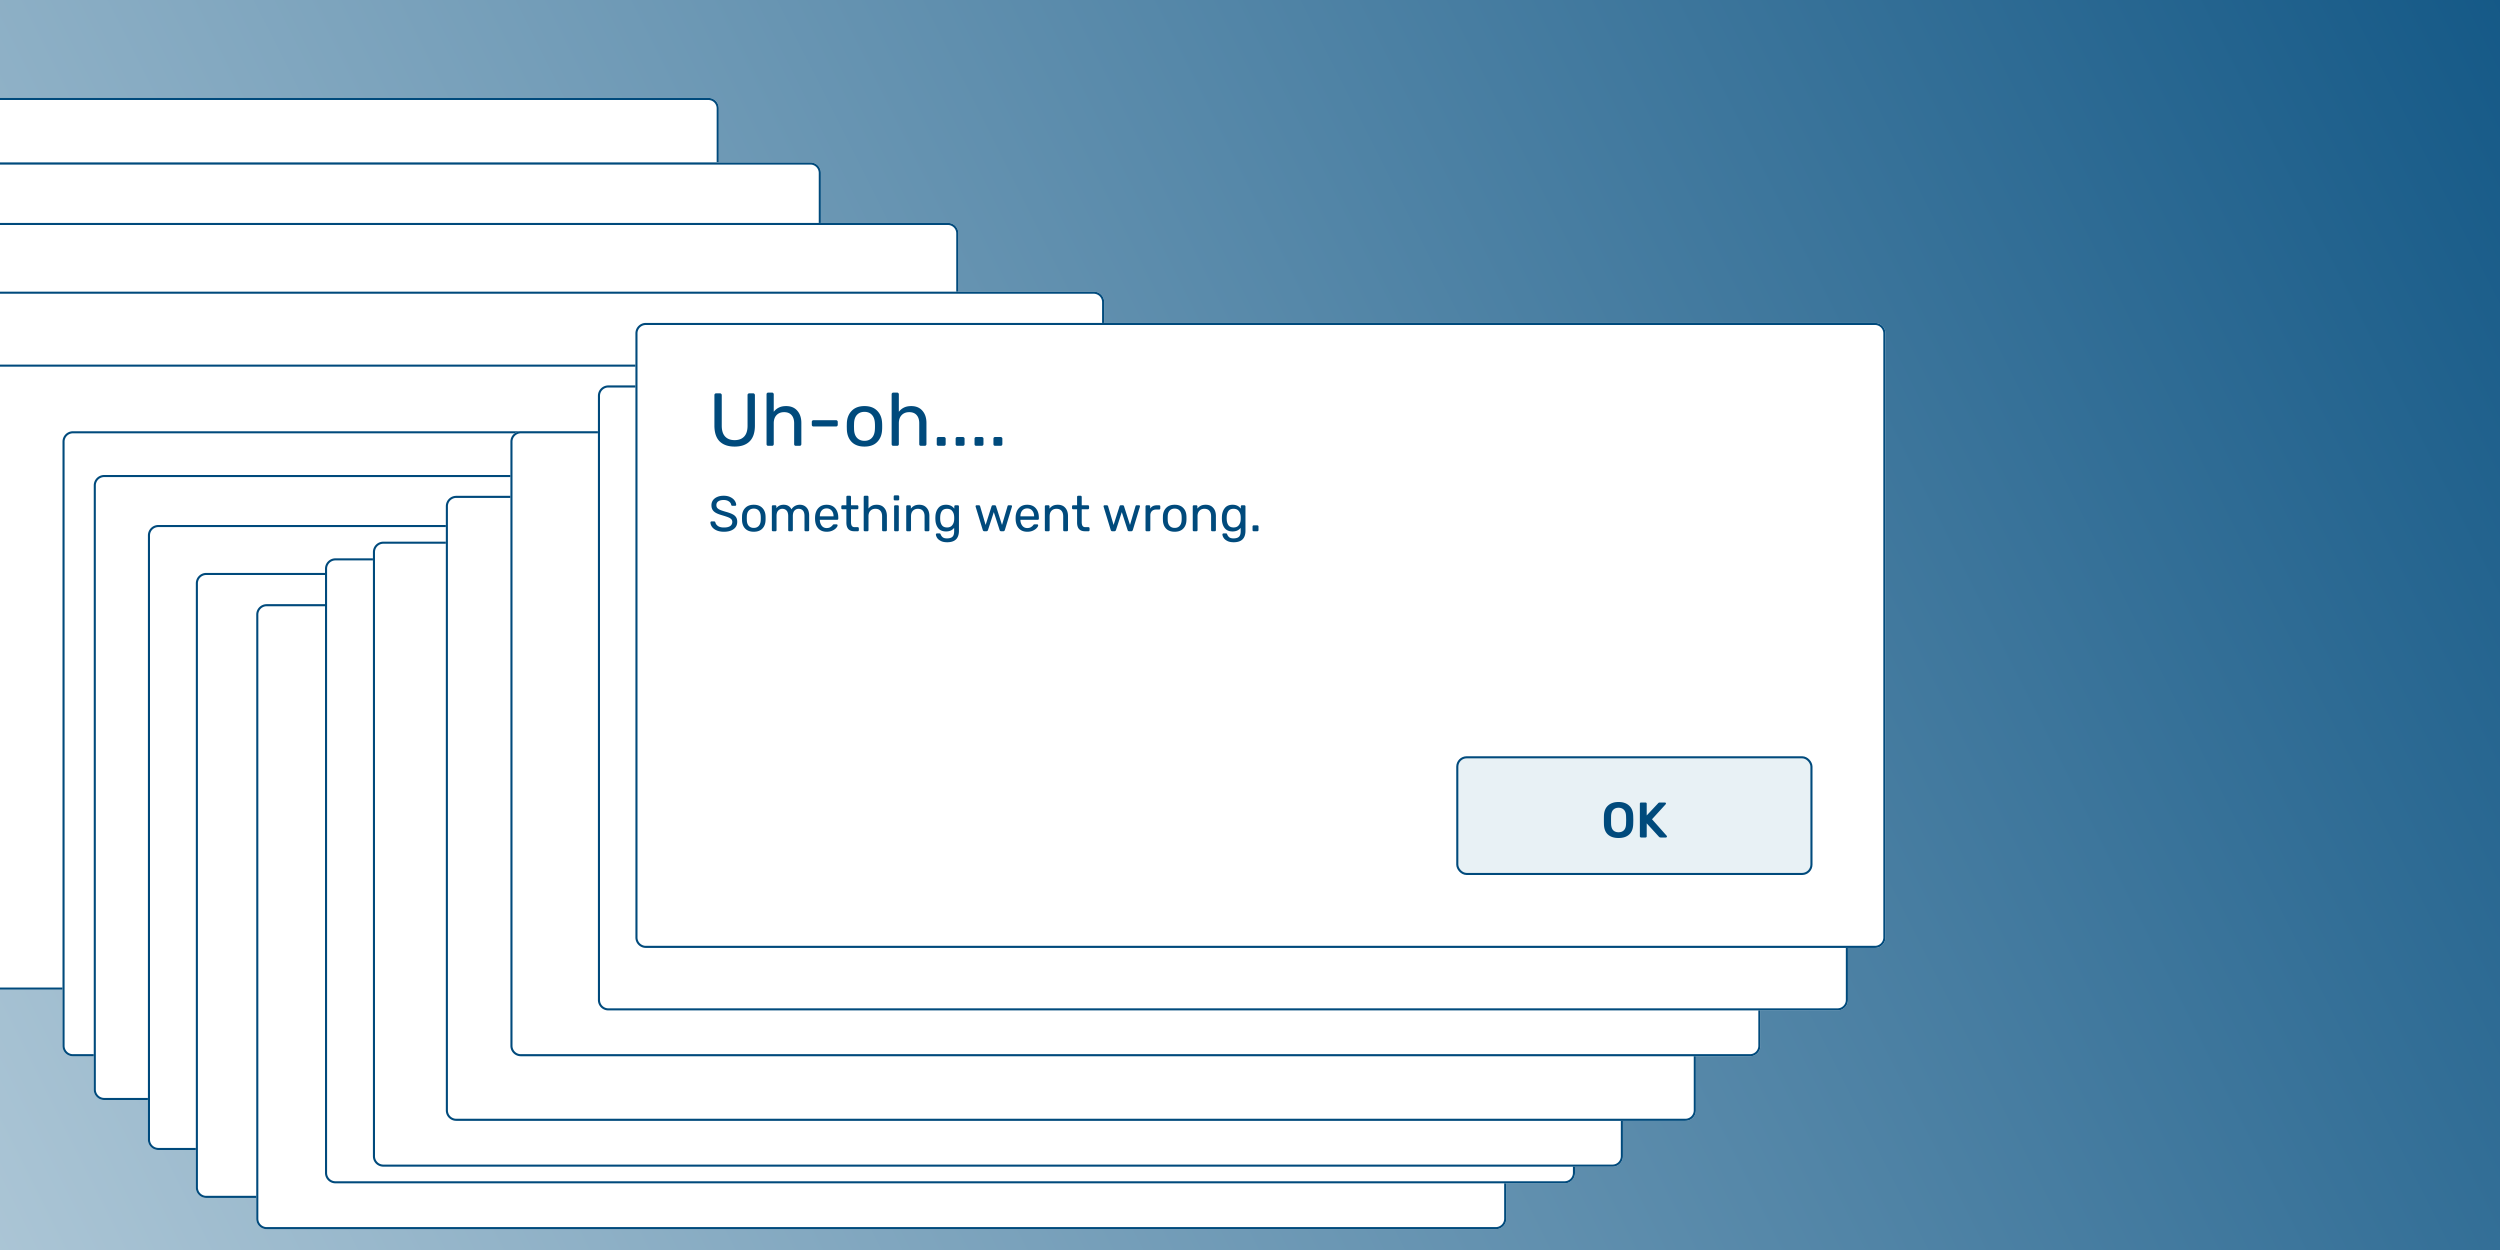 <svg width="1200" height="600" fill="none" xmlns="http://www.w3.org/2000/svg"><g clip-path="url(#clip0)"><path fill="#fff" d="M0 0h1200v600H0z"/><path fill="url(#paint0_linear)" d="M0 0h1200v600H0z"/><g filter="url(#filter0_d)"><path d="M-99 47a5 5 0 015-5h429a5 5 0 015 5v290a5 5 0 01-5 5H-94a5 5 0 01-5-5V47z" fill="#fff"/><path d="M-94 42.5h429a4.5 4.5 0 014.5 4.5v290a4.5 4.5 0 01-4.5 4.5H-94a4.5 4.5 0 01-4.5-4.5V47a4.5 4.5 0 014.5-4.5z" stroke="#004A7C"/></g><g filter="url(#filter1_d)"><path d="M-75 78a5 5 0 015-5h454a5 5 0 015 5v290a5 5 0 01-5 5H-70a5 5 0 01-5-5V78z" fill="#fff"/><path d="M-70 73.5h454a4.5 4.5 0 014.5 4.5v290a4.5 4.5 0 01-4.5 4.5H-70a4.5 4.5 0 01-4.5-4.5V78a4.5 4.5 0 014.5-4.5z" stroke="#004A7C"/></g><g filter="url(#filter2_d)"><path d="M-75 78a5 5 0 015-5h454a5 5 0 015 5v290a5 5 0 01-5 5H-70a5 5 0 01-5-5V78z" fill="#fff"/><path d="M-70 73.5h454a4.5 4.5 0 014.5 4.5v290a4.5 4.5 0 01-4.5 4.5H-70a4.5 4.5 0 01-4.5-4.5V78a4.5 4.5 0 014.5-4.5z" stroke="#004A7C"/></g><g filter="url(#filter3_d)"><path d="M-99 107a5 5 0 015-5h544a5 5 0 015 5v290a5 5 0 01-5 5H-94a5 5 0 01-5-5V107z" fill="#fff"/><path d="M-94 102.5h544a4.5 4.5 0 014.5 4.5v290a4.5 4.5 0 01-4.5 4.5H-94a4.5 4.5 0 01-4.5-4.5V107a4.5 4.5 0 014.5-4.5z" stroke="#004A7C"/></g><g filter="url(#filter4_d)"><path d="M-75 140a5 5 0 015-5h590a5 5 0 015 5v290a5 5 0 01-5 5H-70a5 5 0 01-5-5V140z" fill="#fff"/><path d="M-70 135.5h590a4.5 4.5 0 014.5 4.5v290a4.5 4.5 0 01-4.5 4.5H-70a4.5 4.5 0 01-4.5-4.5V140a4.5 4.5 0 014.5-4.5z" stroke="#004A7C"/></g><g filter="url(#filter5_d)"><path d="M-18 175a5 5 0 015-5h590a5 5 0 015 5v290a5 5 0 01-5 5H-13a5 5 0 01-5-5V175z" fill="#fff"/><path d="M-13 170.5h590a4.5 4.5 0 014.5 4.5v290a4.5 4.5 0 01-4.5 4.5H-13a4.5 4.5 0 01-4.5-4.5V175a4.5 4.5 0 014.5-4.5z" stroke="#004A7C"/></g><g filter="url(#filter6_d)"><path d="M25 207a5 5 0 015-5h590a5 5 0 015 5v290a5 5 0 01-5 5H30a5 5 0 01-5-5V207z" fill="#fff"/><path d="M30 202.5h590a4.5 4.5 0 014.5 4.5v290a4.5 4.5 0 01-4.5 4.5H30a4.5 4.5 0 01-4.5-4.5V207a4.5 4.5 0 014.5-4.5z" stroke="#004A7C"/></g><g filter="url(#filter7_d)"><path d="M40 228a5 5 0 015-5h590a5 5 0 015 5v290a5 5 0 01-5 5H45a5 5 0 01-5-5V228z" fill="#fff"/><path d="M45 223.5h590a4.5 4.5 0 014.5 4.5v290a4.5 4.5 0 01-4.5 4.5H45a4.5 4.5 0 01-4.5-4.5V228a4.5 4.5 0 014.5-4.5z" stroke="#004A7C"/></g><g filter="url(#filter8_d)"><path d="M66 252a5 5 0 015-5h590a5 5 0 015 5v290a5 5 0 01-5 5H71a5 5 0 01-5-5V252z" fill="#fff"/><path d="M71 247.5h590a4.5 4.5 0 014.5 4.5v290a4.5 4.5 0 01-4.5 4.5H71a4.5 4.5 0 01-4.5-4.5V252a4.5 4.5 0 014.5-4.5z" stroke="#004A7C"/></g><g filter="url(#filter9_d)"><path d="M89 275a5 5 0 015-5h590a5 5 0 015 5v290a5 5 0 01-5 5H94a5 5 0 01-5-5V275z" fill="#fff"/><path d="M94 270.5h590a4.5 4.5 0 014.5 4.5v290a4.5 4.5 0 01-4.5 4.5H94a4.5 4.5 0 01-4.5-4.5V275a4.5 4.5 0 014.5-4.5z" stroke="#004A7C"/></g><g filter="url(#filter10_d)"><path d="M118 290a5 5 0 015-5h590a5 5 0 015 5v290a5 5 0 01-5 5H123a5 5 0 01-5-5V290z" fill="#fff"/><path d="M123 285.5h590a4.5 4.5 0 014.5 4.5v290a4.5 4.5 0 01-4.5 4.5H123a4.5 4.5 0 01-4.5-4.5V290a4.5 4.5 0 014.5-4.5z" stroke="#004A7C"/></g><g filter="url(#filter11_d)"><path d="M151 268a5 5 0 015-5h590a5 5 0 015 5v290a5 5 0 01-5 5H156a5 5 0 01-5-5V268z" fill="#fff"/><path d="M156 263.5h590a4.5 4.5 0 014.5 4.5v290a4.5 4.5 0 01-4.5 4.5H156a4.5 4.5 0 01-4.5-4.5V268a4.5 4.5 0 014.5-4.5z" stroke="#004A7C"/></g><g filter="url(#filter12_d)"><path d="M174 260a5 5 0 015-5h590a5 5 0 015 5v290a5 5 0 01-5 5H179a5 5 0 01-5-5V260z" fill="#fff"/><path d="M179 255.5h590a4.5 4.5 0 014.5 4.5v290a4.5 4.5 0 01-4.5 4.5H179a4.5 4.5 0 01-4.5-4.5V260a4.5 4.5 0 014.5-4.5z" stroke="#004A7C"/></g><g filter="url(#filter13_d)"><path d="M209 238a5 5 0 015-5h590a5 5 0 015 5v290a5 5 0 01-5 5H214a5 5 0 01-5-5V238z" fill="#fff"/><path d="M214 233.5h590a4.5 4.5 0 014.5 4.5v290a4.5 4.5 0 01-4.5 4.5H214a4.5 4.5 0 01-4.5-4.5V238a4.5 4.5 0 014.5-4.5z" stroke="#004A7C"/></g><g filter="url(#filter14_d)"><path d="M240 207a5 5 0 015-5h590a5 5 0 015 5v290a5 5 0 01-5 5H245a5 5 0 01-5-5V207z" fill="#fff"/><path d="M245 202.5h590a4.5 4.5 0 014.5 4.5v290a4.5 4.5 0 01-4.5 4.5H245a4.5 4.5 0 01-4.5-4.5V207a4.5 4.5 0 014.5-4.5z" stroke="#004A7C"/></g><g filter="url(#filter15_d)"><path d="M282 185a5 5 0 015-5h590a5 5 0 015 5v290a5 5 0 01-5 5H287a5 5 0 01-5-5V185z" fill="#fff"/><path d="M287 180.5h590a4.5 4.5 0 014.5 4.5v290a4.5 4.5 0 01-4.5 4.5H287a4.5 4.5 0 01-4.5-4.5V185a4.5 4.5 0 014.5-4.5z" stroke="#004A7C"/></g><g filter="url(#filter16_d)"><path d="M300 155a5 5 0 015-5h590a5 5 0 015 5v290a5 5 0 01-5 5H305a5 5 0 01-5-5V155z" fill="#fff"/><path d="M305 150.5h590a4.5 4.5 0 014.5 4.5v290a4.5 4.5 0 01-4.5 4.5H305a4.5 4.5 0 01-4.5-4.5V155a4.5 4.5 0 014.5-4.5z" stroke="#004A7C"/></g><rect x="699.5" y="363.5" width="170" height="56" rx="4.5" fill="#E8F1F5" stroke="#004A7C"/><path d="M776.902 402.24c-2.176 0-3.872-.552-5.088-1.656-1.216-1.104-1.856-2.744-1.92-4.92a64.159 64.159 0 01-.024-2.04c0-.912.008-1.6.024-2.064.064-2.128.72-3.76 1.968-4.896 1.248-1.136 2.928-1.704 5.04-1.704s3.792.568 5.04 1.704c1.264 1.136 1.928 2.768 1.992 4.896.032.928.048 1.616.048 2.064 0 .432-.016 1.112-.048 2.04-.08 2.176-.728 3.816-1.944 4.92s-2.912 1.656-5.088 1.656zm0-2.76c1.072 0 1.928-.32 2.568-.96.64-.656.984-1.648 1.032-2.976.032-.96.048-1.608.048-1.944 0-.368-.016-1.016-.048-1.944-.048-1.328-.392-2.312-1.032-2.952-.64-.656-1.496-.984-2.568-.984-1.056 0-1.904.328-2.544.984-.64.64-.984 1.624-1.032 2.952a60.104 60.104 0 00-.024 1.944c0 .816.008 1.464.024 1.944.048 1.328.384 2.32 1.008 2.976.64.64 1.496.96 2.568.96zM787.71 402a.555.555 0 01-.408-.168.555.555 0 01-.168-.408V385.8a.64.64 0 01.144-.432.585.585 0 01.432-.168h2.112c.176 0 .32.056.432.168a.585.585 0 01.168.432v5.616l5.424-5.784c.208-.288.52-.432.936-.432h2.376a.46.46 0 01.336.144.455.455 0 01.168.36.447.447 0 01-.096.288l-6.6 7.248 7.056 7.944c.08.096.12.2.12.312a.455.455 0 01-.168.36.46.46 0 01-.336.144h-2.472c-.4 0-.712-.144-.936-.432l-5.808-6.36v6.216c0 .176-.056.32-.168.432a.64.64 0 01-.432.144h-2.112zM352.636 214.36c-3.096 0-5.496-.828-7.2-2.484-1.68-1.68-2.52-4.212-2.52-7.596v-14.616c0-.264.072-.468.216-.612a.833.833 0 01.612-.252h1.836c.264 0 .468.084.612.252.168.144.252.348.252.612v14.688c0 2.304.54 4.032 1.62 5.184 1.08 1.152 2.604 1.728 4.572 1.728s3.492-.576 4.572-1.728c1.08-1.152 1.62-2.88 1.62-5.184v-14.688c0-.264.072-.468.216-.612a.833.833 0 01.612-.252h1.872a.72.72 0 01.576.252.833.833 0 01.252.612v14.616c0 3.384-.852 5.916-2.556 7.596-1.68 1.656-4.068 2.484-7.164 2.484zm16.134-.36a.908.908 0 01-.612-.216.908.908 0 01-.216-.612v-23.904c0-.24.072-.432.216-.576a.833.833 0 01.612-.252h1.8a.72.72 0 01.576.252.72.72 0 01.252.576v8.388c.696-.888 1.512-1.56 2.448-2.016.936-.48 2.1-.72 3.492-.72 2.304 0 4.092.744 5.364 2.232 1.296 1.464 1.944 3.42 1.944 5.868v10.152c0 .24-.084.444-.252.612-.144.144-.336.216-.576.216h-1.8a.908.908 0 01-.612-.216.908.908 0 01-.216-.612V203.2c0-1.704-.42-3.024-1.26-3.96-.816-.936-2.004-1.404-3.564-1.404-1.512 0-2.724.48-3.636 1.44-.888.936-1.332 2.244-1.332 3.924v9.972c0 .24-.084.444-.252.612-.144.144-.336.216-.576.216h-1.8zm21.722-9.288a.908.908 0 01-.612-.216.908.908 0 01-.216-.612v-1.368c0-.24.072-.432.216-.576a.833.833 0 01.612-.252h10.8a.72.72 0 01.576.252.72.72 0 01.252.576v1.368c0 .24-.084.444-.252.612-.144.144-.336.216-.576.216h-10.8zm24.457 9.648c-2.64 0-4.692-.744-6.156-2.232-1.44-1.488-2.208-3.468-2.304-5.94l-.036-1.548.036-1.548c.096-2.448.876-4.416 2.34-5.904 1.464-1.512 3.504-2.268 6.12-2.268s4.656.756 6.12 2.268c1.464 1.488 2.244 3.456 2.34 5.904.024.264.036.78.036 1.548s-.012 1.284-.036 1.548c-.096 2.472-.876 4.452-2.34 5.94-1.44 1.488-3.48 2.232-6.12 2.232zm0-2.772c1.512 0 2.7-.48 3.564-1.44.888-.96 1.368-2.34 1.44-4.14.024-.24.036-.696.036-1.368 0-.672-.012-1.128-.036-1.368-.072-1.8-.552-3.18-1.44-4.14-.864-.96-2.052-1.44-3.564-1.44s-2.712.48-3.6 1.44c-.888.96-1.356 2.34-1.404 4.14l-.036 1.368.036 1.368c.048 1.8.516 3.18 1.404 4.14.888.96 2.088 1.44 3.6 1.44zM428.817 214a.908.908 0 01-.612-.216.908.908 0 01-.216-.612v-23.904c0-.24.072-.432.216-.576a.833.833 0 01.612-.252h1.8a.72.72 0 01.576.252.72.72 0 01.252.576v8.388c.696-.888 1.512-1.56 2.448-2.016.936-.48 2.1-.72 3.492-.72 2.304 0 4.092.744 5.364 2.232 1.296 1.464 1.944 3.42 1.944 5.868v10.152c0 .24-.084.444-.252.612-.144.144-.336.216-.576.216h-1.8a.908.908 0 01-.612-.216.908.908 0 01-.216-.612V203.2c0-1.704-.42-3.024-1.26-3.96-.816-.936-2.004-1.404-3.564-1.404-1.512 0-2.724.48-3.636 1.44-.888.936-1.332 2.244-1.332 3.924v9.972c0 .24-.084.444-.252.612-.144.144-.336.216-.576.216h-1.8zm21.65 0a.908.908 0 01-.612-.216.908.908 0 01-.216-.612v-2.592c0-.24.072-.432.216-.576a.833.833 0 01.612-.252h2.592c.24 0 .444.084.612.252a.72.72 0 01.252.576v2.592c0 .24-.084.444-.252.612a.908.908 0 01-.612.216h-2.592zm9.07 0a.908.908 0 01-.612-.216.908.908 0 01-.216-.612v-2.592c0-.24.072-.432.216-.576a.833.833 0 01.612-.252h2.592c.24 0 .444.084.612.252a.72.72 0 01.252.576v2.592c0 .24-.084.444-.252.612a.908.908 0 01-.612.216h-2.592zm9.07 0a.908.908 0 01-.612-.216.908.908 0 01-.216-.612v-2.592c0-.24.072-.432.216-.576a.833.833 0 01.612-.252h2.592c.24 0 .444.084.612.252a.72.72 0 01.252.576v2.592c0 .24-.084.444-.252.612a.908.908 0 01-.612.216h-2.592zm9.071 0a.908.908 0 01-.612-.216.908.908 0 01-.216-.612v-2.592c0-.24.072-.432.216-.576a.833.833 0 01.612-.252h2.592c.24 0 .444.084.612.252a.72.72 0 01.252.576v2.592c0 .24-.084.444-.252.612a.908.908 0 01-.612.216h-2.592zM347.488 255.24c-1.328 0-2.48-.208-3.456-.624-.96-.416-1.696-.96-2.208-1.632-.512-.688-.784-1.424-.816-2.208a.46.46 0 01.144-.336.529.529 0 01.384-.168h1.224c.304 0 .512.16.624.48.144.672.552 1.248 1.224 1.728.688.48 1.648.72 2.88.72 1.328 0 2.328-.232 3-.696.672-.48 1.008-1.144 1.008-1.992 0-.544-.168-.984-.504-1.32-.32-.336-.8-.632-1.44-.888-.64-.256-1.6-.576-2.88-.96-1.248-.352-2.24-.728-2.976-1.128-.736-.4-1.288-.896-1.656-1.488-.368-.592-.552-1.336-.552-2.232 0-.864.232-1.64.696-2.328.48-.688 1.16-1.224 2.04-1.608.88-.4 1.928-.6 3.144-.6 1.248 0 2.32.224 3.216.672.896.432 1.576.984 2.04 1.656.464.672.712 1.344.744 2.016a.46.46 0 01-.144.336c-.08.096-.2.144-.36.144h-1.272c-.336 0-.544-.152-.624-.456-.096-.672-.472-1.224-1.128-1.656-.656-.448-1.48-.672-2.472-.672-1.088 0-1.944.208-2.568.624-.624.416-.936 1.032-.936 1.848 0 .544.144.992.432 1.344.304.352.76.664 1.368.936.608.256 1.496.552 2.664.888 1.36.368 2.432.752 3.216 1.152.784.384 1.368.872 1.752 1.464.384.576.576 1.312.576 2.208 0 1.488-.576 2.656-1.728 3.504-1.152.848-2.704 1.272-4.656 1.272zm14.33 0c-1.76 0-3.128-.496-4.104-1.488-.96-.992-1.472-2.312-1.536-3.96l-.024-1.032.024-1.032c.064-1.632.584-2.944 1.56-3.936.976-1.008 2.336-1.512 4.08-1.512 1.744 0 3.104.504 4.08 1.512.976.992 1.496 2.304 1.56 3.936.016.176.024.52.024 1.032s-.008.856-.024 1.032c-.064 1.648-.584 2.968-1.56 3.96-.96.992-2.32 1.488-4.08 1.488zm0-1.848c1.008 0 1.8-.32 2.376-.96.592-.64.912-1.56.96-2.76.016-.16.024-.464.024-.912s-.008-.752-.024-.912c-.048-1.2-.368-2.12-.96-2.76-.576-.64-1.368-.96-2.376-.96-1.008 0-1.808.32-2.4.96-.592.64-.904 1.56-.936 2.76l-.024.912.024.912c.032 1.2.344 2.12.936 2.76.592.64 1.392.96 2.4.96zm9.221 1.608a.606.606 0 01-.408-.144.606.606 0 01-.144-.408v-11.376c0-.16.048-.288.144-.384a.555.555 0 01.408-.168h1.08a.48.48 0 01.384.168.48.48 0 01.168.384v.84c.832-1.088 1.992-1.632 3.48-1.632 1.776 0 3.032.736 3.768 2.208a4.26 4.26 0 011.632-1.608c.704-.4 1.496-.6 2.376-.6 1.312 0 2.384.448 3.216 1.344.832.896 1.248 2.192 1.248 3.888v6.936c0 .16-.056.296-.168.408a.519.519 0 01-.384.144h-1.128a.606.606 0 01-.408-.144.606.606 0 01-.144-.408v-6.72c0-1.248-.264-2.144-.792-2.688-.512-.544-1.192-.816-2.04-.816-.752 0-1.4.28-1.944.84-.544.544-.816 1.432-.816 2.664v6.72c0 .16-.056.296-.168.408a.519.519 0 01-.384.144h-1.128a.606.606 0 01-.408-.144.606.606 0 01-.144-.408v-6.72c0-1.248-.272-2.144-.816-2.688-.528-.544-1.2-.816-2.016-.816-.752 0-1.4.28-1.944.84-.544.544-.816 1.424-.816 2.64v6.744c0 .16-.056.296-.168.408a.519.519 0 01-.384.144h-1.152zm25.768.24c-1.648 0-2.968-.504-3.96-1.512-.976-1.024-1.512-2.416-1.608-4.176l-.024-.816.024-.792c.112-1.728.656-3.104 1.632-4.128.992-1.024 2.296-1.536 3.912-1.536 1.776 0 3.152.568 4.128 1.704.976 1.12 1.464 2.64 1.464 4.56v.408c0 .16-.056.296-.168.408a.519.519 0 01-.384.144h-8.304v.216c.048 1.04.36 1.928.936 2.664.592.72 1.368 1.08 2.328 1.08.736 0 1.336-.144 1.8-.432.48-.304.832-.616 1.056-.936.144-.192.248-.304.312-.336.08-.048.216-.072.408-.072h1.176c.144 0 .264.04.36.12.096.08.144.192.144.336 0 .352-.224.776-.672 1.272-.432.496-1.048.928-1.848 1.296-.784.352-1.688.528-2.712.528zm3.288-7.392v-.072c0-1.104-.304-2-.912-2.688-.592-.704-1.392-1.056-2.4-1.056s-1.808.352-2.4 1.056c-.576.688-.864 1.584-.864 2.688v.072h6.576zm9.951 7.152c-2.528 0-3.792-1.408-3.792-4.224v-6.336h-1.872a.606.606 0 01-.408-.144.606.606 0 01-.144-.408v-.816c0-.16.048-.288.144-.384a.555.555 0 01.408-.168h1.872v-4.008c0-.16.048-.288.144-.384a.555.555 0 01.408-.168h1.128a.48.48 0 01.384.168.48.48 0 01.168.384v4.008h2.976a.48.48 0 01.384.168.48.48 0 01.168.384v.816c0 .16-.056.296-.168.408a.519.519 0 01-.384.144h-2.976v6.168c0 .8.136 1.408.408 1.824.272.4.72.6 1.344.6h1.464a.48.48 0 01.384.168.48.48 0 01.168.384v.864c0 .16-.056.296-.168.408a.519.519 0 01-.384.144h-1.656zm5.079 0a.606.606 0 01-.408-.144.606.606 0 01-.144-.408v-15.936c0-.16.048-.288.144-.384a.555.555 0 01.408-.168h1.2a.48.48 0 01.384.168.48.48 0 01.168.384v5.592a4.657 4.657 0 011.632-1.344c.624-.32 1.4-.48 2.328-.48 1.536 0 2.728.496 3.576 1.488.864.976 1.296 2.28 1.296 3.912v6.768c0 .16-.056.296-.168.408a.519.519 0 01-.384.144h-1.2a.606.606 0 01-.408-.144.606.606 0 01-.144-.408V247.8c0-1.136-.28-2.016-.84-2.64-.544-.624-1.336-.936-2.376-.936-1.008 0-1.816.32-2.424.96-.592.624-.888 1.496-.888 2.616v6.648c0 .16-.056.296-.168.408a.519.519 0 01-.384.144h-1.2zm14.409-14.808a.606.606 0 01-.408-.144.606.606 0 01-.144-.408v-1.296c0-.16.048-.296.144-.408a.555.555 0 01.408-.168h1.512c.16 0 .296.056.408.168a.555.555 0 01.168.408v1.296c0 .16-.056.296-.168.408a.606.606 0 01-.408.144h-1.512zm.192 14.808a.606.606 0 01-.408-.144.606.606 0 01-.144-.408v-11.376c0-.16.048-.288.144-.384a.555.555 0 01.408-.168h1.152a.48.48 0 01.384.168.48.48 0 01.168.384v11.376c0 .16-.056.296-.168.408a.519.519 0 01-.384.144h-1.152zm5.813 0a.606.606 0 01-.408-.144.606.606 0 01-.144-.408v-11.376c0-.16.048-.288.144-.384a.555.555 0 01.408-.168h1.128a.48.48 0 01.384.168.48.48 0 01.168.384v1.056a4.914 4.914 0 011.632-1.368c.64-.32 1.432-.48 2.376-.48 1.536 0 2.728.496 3.576 1.488.864.976 1.296 2.28 1.296 3.912v6.768c0 .16-.056.296-.168.408a.519.519 0 01-.384.144h-1.2a.606.606 0 01-.408-.144.606.606 0 01-.144-.408V247.8c0-1.136-.28-2.016-.84-2.64-.544-.624-1.336-.936-2.376-.936-1.008 0-1.808.32-2.4.96-.592.624-.888 1.496-.888 2.616v6.648c0 .16-.056.296-.168.408a.519.519 0 01-.384.144h-1.2zm19.115 5.28c-1.312 0-2.368-.224-3.168-.672-.8-.432-1.368-.928-1.704-1.488-.336-.56-.52-1.064-.552-1.512a.482.482 0 01.144-.408.611.611 0 01.408-.168h1.152c.144 0 .264.032.36.096.096.08.176.216.24.408.192.512.504.952.936 1.32.448.384 1.136.576 2.064.576 1.184 0 2.056-.256 2.616-.768.56-.496.84-1.384.84-2.664v-1.632a4.604 4.604 0 01-1.584 1.272c-.64.304-1.4.456-2.28.456-1.696 0-2.968-.536-3.816-1.608-.832-1.088-1.272-2.464-1.32-4.128l-.024-.672.024-.648c.048-1.648.496-3.016 1.344-4.104.848-1.104 2.112-1.656 3.792-1.656 1.68 0 2.992.616 3.936 1.848v-1.032c0-.16.048-.296.144-.408a.555.555 0 01.408-.168h1.104c.16 0 .296.056.408.168a.555.555 0 01.168.408v11.64c0 3.696-1.88 5.544-5.64 5.544zm-.048-7.104c1.088 0 1.912-.36 2.472-1.08.56-.72.864-1.576.912-2.568a9.33 9.33 0 00.024-.84c0-.4-.008-.672-.024-.816-.048-.992-.352-1.848-.912-2.568-.544-.72-1.368-1.08-2.472-1.08-1.136 0-1.96.352-2.472 1.056-.512.704-.792 1.632-.84 2.784l-.024.624.024.648c.048 1.136.328 2.064.84 2.784.512.704 1.336 1.056 2.472 1.056zM472.494 255c-.208 0-.368-.048-.48-.144-.112-.096-.208-.248-.288-.456l-3.408-11.136-.048-.24c0-.144.048-.264.144-.36a.544.544 0 01.36-.144h1.056c.16 0 .288.048.384.144.112.08.184.168.216.264l2.664 9.048 2.856-8.952a.644.644 0 01.216-.336.616.616 0 01.456-.168h.816c.192 0 .344.056.456.168a.644.644 0 01.216.336l2.856 8.952 2.664-9.048a.555.555 0 01.168-.264.606.606 0 01.408-.144h1.08a.46.46 0 01.336.144.488.488 0 01.144.36l-.048.24-3.384 11.136c-.08.208-.176.36-.288.456-.112.096-.28.144-.504.144h-.936c-.432 0-.696-.2-.792-.6l-2.784-8.592-2.784 8.592c-.128.4-.4.6-.816.6h-.936zm20.594.24c-1.648 0-2.968-.504-3.96-1.512-.976-1.024-1.512-2.416-1.608-4.176l-.024-.816.024-.792c.112-1.728.656-3.104 1.632-4.128.992-1.024 2.296-1.536 3.912-1.536 1.776 0 3.152.568 4.128 1.704.976 1.12 1.464 2.64 1.464 4.56v.408c0 .16-.056.296-.168.408a.519.519 0 01-.384.144H489.8v.216c.048 1.04.36 1.928.936 2.664.592.72 1.368 1.08 2.328 1.08.736 0 1.336-.144 1.8-.432.48-.304.832-.616 1.056-.936.144-.192.248-.304.312-.336.08-.048.216-.072.408-.072h1.176c.144 0 .264.04.36.12.096.08.144.192.144.336 0 .352-.224.776-.672 1.272-.432.496-1.048.928-1.848 1.296-.784.352-1.688.528-2.712.528zm3.288-7.392v-.072c0-1.104-.304-2-.912-2.688-.592-.704-1.392-1.056-2.4-1.056s-1.808.352-2.4 1.056c-.576.688-.864 1.584-.864 2.688v.072h6.576zm5.702 7.152a.606.606 0 01-.408-.144.606.606 0 01-.144-.408v-11.376c0-.16.048-.288.144-.384a.555.555 0 01.408-.168h1.128a.48.48 0 01.384.168.48.48 0 01.168.384v1.056a4.914 4.914 0 011.632-1.368c.64-.32 1.432-.48 2.376-.48 1.536 0 2.728.496 3.576 1.488.864.976 1.296 2.28 1.296 3.912v6.768c0 .16-.056.296-.168.408a.519.519 0 01-.384.144h-1.2a.606.606 0 01-.408-.144.606.606 0 01-.144-.408V247.8c0-1.136-.28-2.016-.84-2.64-.544-.624-1.336-.936-2.376-.936-1.008 0-1.808.32-2.4.96-.592.624-.888 1.496-.888 2.616v6.648c0 .16-.056.296-.168.408a.519.519 0 01-.384.144h-1.2zm18.711 0c-2.528 0-3.792-1.408-3.792-4.224v-6.336h-1.872a.606.606 0 01-.408-.144.606.606 0 01-.144-.408v-.816c0-.16.048-.288.144-.384a.555.555 0 01.408-.168h1.872v-4.008c0-.16.048-.288.144-.384a.555.555 0 01.408-.168h1.128a.48.48 0 01.384.168.48.48 0 01.168.384v4.008h2.976a.48.48 0 01.384.168.48.48 0 01.168.384v.816c0 .16-.056.296-.168.408a.519.519 0 01-.384.144h-2.976v6.168c0 .8.136 1.408.408 1.824.272.4.72.6 1.344.6h1.464a.48.48 0 01.384.168.48.48 0 01.168.384v.864c0 .16-.056.296-.168.408a.519.519 0 01-.384.144h-1.656zm13.135 0c-.208 0-.368-.048-.48-.144-.112-.096-.208-.248-.288-.456l-3.408-11.136-.048-.24c0-.144.048-.264.144-.36a.544.544 0 01.36-.144h1.056c.16 0 .288.048.384.144.112.08.184.168.216.264l2.664 9.048 2.856-8.952a.644.644 0 01.216-.336.616.616 0 01.456-.168h.816c.192 0 .344.056.456.168a.644.644 0 01.216.336l2.856 8.952 2.664-9.048a.555.555 0 01.168-.264.606.606 0 01.408-.144h1.08a.46.46 0 01.336.144.488.488 0 01.144.36l-.048.24-3.384 11.136c-.08.208-.176.36-.288.456-.112.096-.28.144-.504.144h-.936c-.432 0-.696-.2-.792-.6l-2.784-8.592-2.784 8.592c-.128.4-.4.6-.816.6h-.936zm16.482 0a.606.606 0 01-.408-.144.606.606 0 01-.144-.408v-11.352c0-.16.048-.296.144-.408a.555.555 0 01.408-.168h1.104c.16 0 .296.056.408.168a.555.555 0 01.168.408v1.056c.656-1.088 1.776-1.632 3.36-1.632h.936a.48.48 0 01.384.168.48.48 0 01.168.384v.984a.48.48 0 01-.168.384.519.519 0 01-.384.144h-1.44c-.864 0-1.544.256-2.04.768-.496.496-.744 1.176-.744 2.04v7.056c0 .16-.056.296-.168.408a.606.606 0 01-.408.144h-1.176zm13.443.24c-1.76 0-3.128-.496-4.104-1.488-.96-.992-1.472-2.312-1.536-3.96l-.024-1.032.024-1.032c.064-1.632.584-2.944 1.56-3.936.976-1.008 2.336-1.512 4.08-1.512 1.744 0 3.104.504 4.08 1.512.976.992 1.496 2.304 1.56 3.936.016.176.024.52.024 1.032s-.008.856-.024 1.032c-.064 1.648-.584 2.968-1.56 3.96-.96.992-2.32 1.488-4.08 1.488zm0-1.848c1.008 0 1.8-.32 2.376-.96.592-.64.912-1.56.96-2.76.016-.16.024-.464.024-.912s-.008-.752-.024-.912c-.048-1.2-.368-2.12-.96-2.76-.576-.64-1.368-.96-2.376-.96-1.008 0-1.808.32-2.4.96-.592.64-.904 1.56-.936 2.76l-.024.912.024.912c.032 1.2.344 2.12.936 2.76.592.64 1.392.96 2.4.96zM573.07 255a.606.606 0 01-.408-.144.606.606 0 01-.144-.408v-11.376c0-.16.048-.288.144-.384a.555.555 0 01.408-.168h1.128a.48.48 0 01.384.168.48.48 0 01.168.384v1.056a4.914 4.914 0 011.632-1.368c.64-.32 1.432-.48 2.376-.48 1.536 0 2.728.496 3.576 1.488.864.976 1.296 2.28 1.296 3.912v6.768c0 .16-.056.296-.168.408a.519.519 0 01-.384.144h-1.2a.606.606 0 01-.408-.144.606.606 0 01-.144-.408V247.8c0-1.136-.28-2.016-.84-2.64-.544-.624-1.336-.936-2.376-.936-1.008 0-1.808.32-2.4.96-.592.624-.888 1.496-.888 2.616v6.648c0 .16-.056.296-.168.408a.519.519 0 01-.384.144h-1.2zm19.115 5.28c-1.312 0-2.368-.224-3.168-.672-.8-.432-1.368-.928-1.704-1.488-.336-.56-.52-1.064-.552-1.512a.482.482 0 01.144-.408.611.611 0 01.408-.168h1.152c.144 0 .264.032.36.096.096.08.176.216.24.408.192.512.504.952.936 1.32.448.384 1.136.576 2.064.576 1.184 0 2.056-.256 2.616-.768.56-.496.84-1.384.84-2.664v-1.632a4.604 4.604 0 01-1.584 1.272c-.64.304-1.4.456-2.28.456-1.696 0-2.968-.536-3.816-1.608-.832-1.088-1.272-2.464-1.32-4.128l-.024-.672.024-.648c.048-1.648.496-3.016 1.344-4.104.848-1.104 2.112-1.656 3.792-1.656 1.68 0 2.992.616 3.936 1.848v-1.032c0-.16.048-.296.144-.408a.555.555 0 01.408-.168h1.104c.16 0 .296.056.408.168a.555.555 0 01.168.408v11.64c0 3.696-1.88 5.544-5.64 5.544zm-.048-7.104c1.088 0 1.912-.36 2.472-1.08.56-.72.864-1.576.912-2.568a9.33 9.33 0 00.024-.84c0-.4-.008-.672-.024-.816-.048-.992-.352-1.848-.912-2.568-.544-.72-1.368-1.08-2.472-1.08-1.136 0-1.96.352-2.472 1.056-.512.704-.792 1.632-.84 2.784l-.024.624.024.648c.048 1.136.328 2.064.84 2.784.512.704 1.336 1.056 2.472 1.056zm9.64 1.824a.606.606 0 01-.408-.144.606.606 0 01-.144-.408v-1.728c0-.16.048-.288.144-.384a.555.555 0 01.408-.168h1.728c.16 0 .296.056.408.168a.48.48 0 01.168.384v1.728c0 .16-.056.296-.168.408a.606.606 0 01-.408.144h-1.728z" fill="#004A7C"/></g><defs><filter id="filter0_d" x="-99" y="42" width="449" height="310" filterUnits="userSpaceOnUse" color-interpolation-filters="sRGB"><feFlood flood-opacity="0" result="BackgroundImageFix"/><feColorMatrix in="SourceAlpha" values="0 0 0 0 0 0 0 0 0 0 0 0 0 0 0 0 0 0 127 0"/><feOffset dx="5" dy="5"/><feGaussianBlur stdDeviation="2.5"/><feColorMatrix values="0 0 0 0 0 0 0 0 0 0 0 0 0 0 0 0 0 0 0.1 0"/><feBlend in2="BackgroundImageFix" result="effect1_dropShadow"/><feBlend in="SourceGraphic" in2="effect1_dropShadow" result="shape"/></filter><filter id="filter1_d" x="-75" y="73" width="474" height="310" filterUnits="userSpaceOnUse" color-interpolation-filters="sRGB"><feFlood flood-opacity="0" result="BackgroundImageFix"/><feColorMatrix in="SourceAlpha" values="0 0 0 0 0 0 0 0 0 0 0 0 0 0 0 0 0 0 127 0"/><feOffset dx="5" dy="5"/><feGaussianBlur stdDeviation="2.5"/><feColorMatrix values="0 0 0 0 0 0 0 0 0 0 0 0 0 0 0 0 0 0 0.1 0"/><feBlend in2="BackgroundImageFix" result="effect1_dropShadow"/><feBlend in="SourceGraphic" in2="effect1_dropShadow" result="shape"/></filter><filter id="filter2_d" x="-75" y="73" width="474" height="310" filterUnits="userSpaceOnUse" color-interpolation-filters="sRGB"><feFlood flood-opacity="0" result="BackgroundImageFix"/><feColorMatrix in="SourceAlpha" values="0 0 0 0 0 0 0 0 0 0 0 0 0 0 0 0 0 0 127 0"/><feOffset dx="5" dy="5"/><feGaussianBlur stdDeviation="2.5"/><feColorMatrix values="0 0 0 0 0 0 0 0 0 0 0 0 0 0 0 0 0 0 0.1 0"/><feBlend in2="BackgroundImageFix" result="effect1_dropShadow"/><feBlend in="SourceGraphic" in2="effect1_dropShadow" result="shape"/></filter><filter id="filter3_d" x="-99" y="102" width="564" height="310" filterUnits="userSpaceOnUse" color-interpolation-filters="sRGB"><feFlood flood-opacity="0" result="BackgroundImageFix"/><feColorMatrix in="SourceAlpha" values="0 0 0 0 0 0 0 0 0 0 0 0 0 0 0 0 0 0 127 0"/><feOffset dx="5" dy="5"/><feGaussianBlur stdDeviation="2.5"/><feColorMatrix values="0 0 0 0 0 0 0 0 0 0 0 0 0 0 0 0 0 0 0.1 0"/><feBlend in2="BackgroundImageFix" result="effect1_dropShadow"/><feBlend in="SourceGraphic" in2="effect1_dropShadow" result="shape"/></filter><filter id="filter4_d" x="-75" y="135" width="610" height="310" filterUnits="userSpaceOnUse" color-interpolation-filters="sRGB"><feFlood flood-opacity="0" result="BackgroundImageFix"/><feColorMatrix in="SourceAlpha" values="0 0 0 0 0 0 0 0 0 0 0 0 0 0 0 0 0 0 127 0"/><feOffset dx="5" dy="5"/><feGaussianBlur stdDeviation="2.5"/><feColorMatrix values="0 0 0 0 0 0 0 0 0 0 0 0 0 0 0 0 0 0 0.1 0"/><feBlend in2="BackgroundImageFix" result="effect1_dropShadow"/><feBlend in="SourceGraphic" in2="effect1_dropShadow" result="shape"/></filter><filter id="filter5_d" x="-18" y="170" width="610" height="310" filterUnits="userSpaceOnUse" color-interpolation-filters="sRGB"><feFlood flood-opacity="0" result="BackgroundImageFix"/><feColorMatrix in="SourceAlpha" values="0 0 0 0 0 0 0 0 0 0 0 0 0 0 0 0 0 0 127 0"/><feOffset dx="5" dy="5"/><feGaussianBlur stdDeviation="2.5"/><feColorMatrix values="0 0 0 0 0 0 0 0 0 0 0 0 0 0 0 0 0 0 0.1 0"/><feBlend in2="BackgroundImageFix" result="effect1_dropShadow"/><feBlend in="SourceGraphic" in2="effect1_dropShadow" result="shape"/></filter><filter id="filter6_d" x="25" y="202" width="610" height="310" filterUnits="userSpaceOnUse" color-interpolation-filters="sRGB"><feFlood flood-opacity="0" result="BackgroundImageFix"/><feColorMatrix in="SourceAlpha" values="0 0 0 0 0 0 0 0 0 0 0 0 0 0 0 0 0 0 127 0"/><feOffset dx="5" dy="5"/><feGaussianBlur stdDeviation="2.5"/><feColorMatrix values="0 0 0 0 0 0 0 0 0 0 0 0 0 0 0 0 0 0 0.1 0"/><feBlend in2="BackgroundImageFix" result="effect1_dropShadow"/><feBlend in="SourceGraphic" in2="effect1_dropShadow" result="shape"/></filter><filter id="filter7_d" x="40" y="223" width="610" height="310" filterUnits="userSpaceOnUse" color-interpolation-filters="sRGB"><feFlood flood-opacity="0" result="BackgroundImageFix"/><feColorMatrix in="SourceAlpha" values="0 0 0 0 0 0 0 0 0 0 0 0 0 0 0 0 0 0 127 0"/><feOffset dx="5" dy="5"/><feGaussianBlur stdDeviation="2.5"/><feColorMatrix values="0 0 0 0 0 0 0 0 0 0 0 0 0 0 0 0 0 0 0.1 0"/><feBlend in2="BackgroundImageFix" result="effect1_dropShadow"/><feBlend in="SourceGraphic" in2="effect1_dropShadow" result="shape"/></filter><filter id="filter8_d" x="66" y="247" width="610" height="310" filterUnits="userSpaceOnUse" color-interpolation-filters="sRGB"><feFlood flood-opacity="0" result="BackgroundImageFix"/><feColorMatrix in="SourceAlpha" values="0 0 0 0 0 0 0 0 0 0 0 0 0 0 0 0 0 0 127 0"/><feOffset dx="5" dy="5"/><feGaussianBlur stdDeviation="2.5"/><feColorMatrix values="0 0 0 0 0 0 0 0 0 0 0 0 0 0 0 0 0 0 0.1 0"/><feBlend in2="BackgroundImageFix" result="effect1_dropShadow"/><feBlend in="SourceGraphic" in2="effect1_dropShadow" result="shape"/></filter><filter id="filter9_d" x="89" y="270" width="610" height="310" filterUnits="userSpaceOnUse" color-interpolation-filters="sRGB"><feFlood flood-opacity="0" result="BackgroundImageFix"/><feColorMatrix in="SourceAlpha" values="0 0 0 0 0 0 0 0 0 0 0 0 0 0 0 0 0 0 127 0"/><feOffset dx="5" dy="5"/><feGaussianBlur stdDeviation="2.5"/><feColorMatrix values="0 0 0 0 0 0 0 0 0 0 0 0 0 0 0 0 0 0 0.1 0"/><feBlend in2="BackgroundImageFix" result="effect1_dropShadow"/><feBlend in="SourceGraphic" in2="effect1_dropShadow" result="shape"/></filter><filter id="filter10_d" x="118" y="285" width="610" height="310" filterUnits="userSpaceOnUse" color-interpolation-filters="sRGB"><feFlood flood-opacity="0" result="BackgroundImageFix"/><feColorMatrix in="SourceAlpha" values="0 0 0 0 0 0 0 0 0 0 0 0 0 0 0 0 0 0 127 0"/><feOffset dx="5" dy="5"/><feGaussianBlur stdDeviation="2.5"/><feColorMatrix values="0 0 0 0 0 0 0 0 0 0 0 0 0 0 0 0 0 0 0.1 0"/><feBlend in2="BackgroundImageFix" result="effect1_dropShadow"/><feBlend in="SourceGraphic" in2="effect1_dropShadow" result="shape"/></filter><filter id="filter11_d" x="151" y="263" width="610" height="310" filterUnits="userSpaceOnUse" color-interpolation-filters="sRGB"><feFlood flood-opacity="0" result="BackgroundImageFix"/><feColorMatrix in="SourceAlpha" values="0 0 0 0 0 0 0 0 0 0 0 0 0 0 0 0 0 0 127 0"/><feOffset dx="5" dy="5"/><feGaussianBlur stdDeviation="2.5"/><feColorMatrix values="0 0 0 0 0 0 0 0 0 0 0 0 0 0 0 0 0 0 0.1 0"/><feBlend in2="BackgroundImageFix" result="effect1_dropShadow"/><feBlend in="SourceGraphic" in2="effect1_dropShadow" result="shape"/></filter><filter id="filter12_d" x="174" y="255" width="610" height="310" filterUnits="userSpaceOnUse" color-interpolation-filters="sRGB"><feFlood flood-opacity="0" result="BackgroundImageFix"/><feColorMatrix in="SourceAlpha" values="0 0 0 0 0 0 0 0 0 0 0 0 0 0 0 0 0 0 127 0"/><feOffset dx="5" dy="5"/><feGaussianBlur stdDeviation="2.5"/><feColorMatrix values="0 0 0 0 0 0 0 0 0 0 0 0 0 0 0 0 0 0 0.1 0"/><feBlend in2="BackgroundImageFix" result="effect1_dropShadow"/><feBlend in="SourceGraphic" in2="effect1_dropShadow" result="shape"/></filter><filter id="filter13_d" x="209" y="233" width="610" height="310" filterUnits="userSpaceOnUse" color-interpolation-filters="sRGB"><feFlood flood-opacity="0" result="BackgroundImageFix"/><feColorMatrix in="SourceAlpha" values="0 0 0 0 0 0 0 0 0 0 0 0 0 0 0 0 0 0 127 0"/><feOffset dx="5" dy="5"/><feGaussianBlur stdDeviation="2.5"/><feColorMatrix values="0 0 0 0 0 0 0 0 0 0 0 0 0 0 0 0 0 0 0.1 0"/><feBlend in2="BackgroundImageFix" result="effect1_dropShadow"/><feBlend in="SourceGraphic" in2="effect1_dropShadow" result="shape"/></filter><filter id="filter14_d" x="240" y="202" width="610" height="310" filterUnits="userSpaceOnUse" color-interpolation-filters="sRGB"><feFlood flood-opacity="0" result="BackgroundImageFix"/><feColorMatrix in="SourceAlpha" values="0 0 0 0 0 0 0 0 0 0 0 0 0 0 0 0 0 0 127 0"/><feOffset dx="5" dy="5"/><feGaussianBlur stdDeviation="2.5"/><feColorMatrix values="0 0 0 0 0 0 0 0 0 0 0 0 0 0 0 0 0 0 0.1 0"/><feBlend in2="BackgroundImageFix" result="effect1_dropShadow"/><feBlend in="SourceGraphic" in2="effect1_dropShadow" result="shape"/></filter><filter id="filter15_d" x="282" y="180" width="610" height="310" filterUnits="userSpaceOnUse" color-interpolation-filters="sRGB"><feFlood flood-opacity="0" result="BackgroundImageFix"/><feColorMatrix in="SourceAlpha" values="0 0 0 0 0 0 0 0 0 0 0 0 0 0 0 0 0 0 127 0"/><feOffset dx="5" dy="5"/><feGaussianBlur stdDeviation="2.5"/><feColorMatrix values="0 0 0 0 0 0 0 0 0 0 0 0 0 0 0 0 0 0 0.1 0"/><feBlend in2="BackgroundImageFix" result="effect1_dropShadow"/><feBlend in="SourceGraphic" in2="effect1_dropShadow" result="shape"/></filter><filter id="filter16_d" x="300" y="150" width="610" height="310" filterUnits="userSpaceOnUse" color-interpolation-filters="sRGB"><feFlood flood-opacity="0" result="BackgroundImageFix"/><feColorMatrix in="SourceAlpha" values="0 0 0 0 0 0 0 0 0 0 0 0 0 0 0 0 0 0 127 0"/><feOffset dx="5" dy="5"/><feGaussianBlur stdDeviation="2.5"/><feColorMatrix values="0 0 0 0 0 0 0 0 0 0 0 0 0 0 0 0 0 0 0.1 0"/><feBlend in2="BackgroundImageFix" result="effect1_dropShadow"/><feBlend in="SourceGraphic" in2="effect1_dropShadow" result="shape"/></filter><linearGradient id="paint0_linear" x1="1367.5" y1="-90.5" x2="-494" y2="844.5" gradientUnits="userSpaceOnUse"><stop stop-color="#004A7C"/><stop offset="1" stop-color="#E8F1F5"/></linearGradient><clipPath id="clip0"><path fill="#fff" d="M0 0h1200v600H0z"/></clipPath></defs></svg>